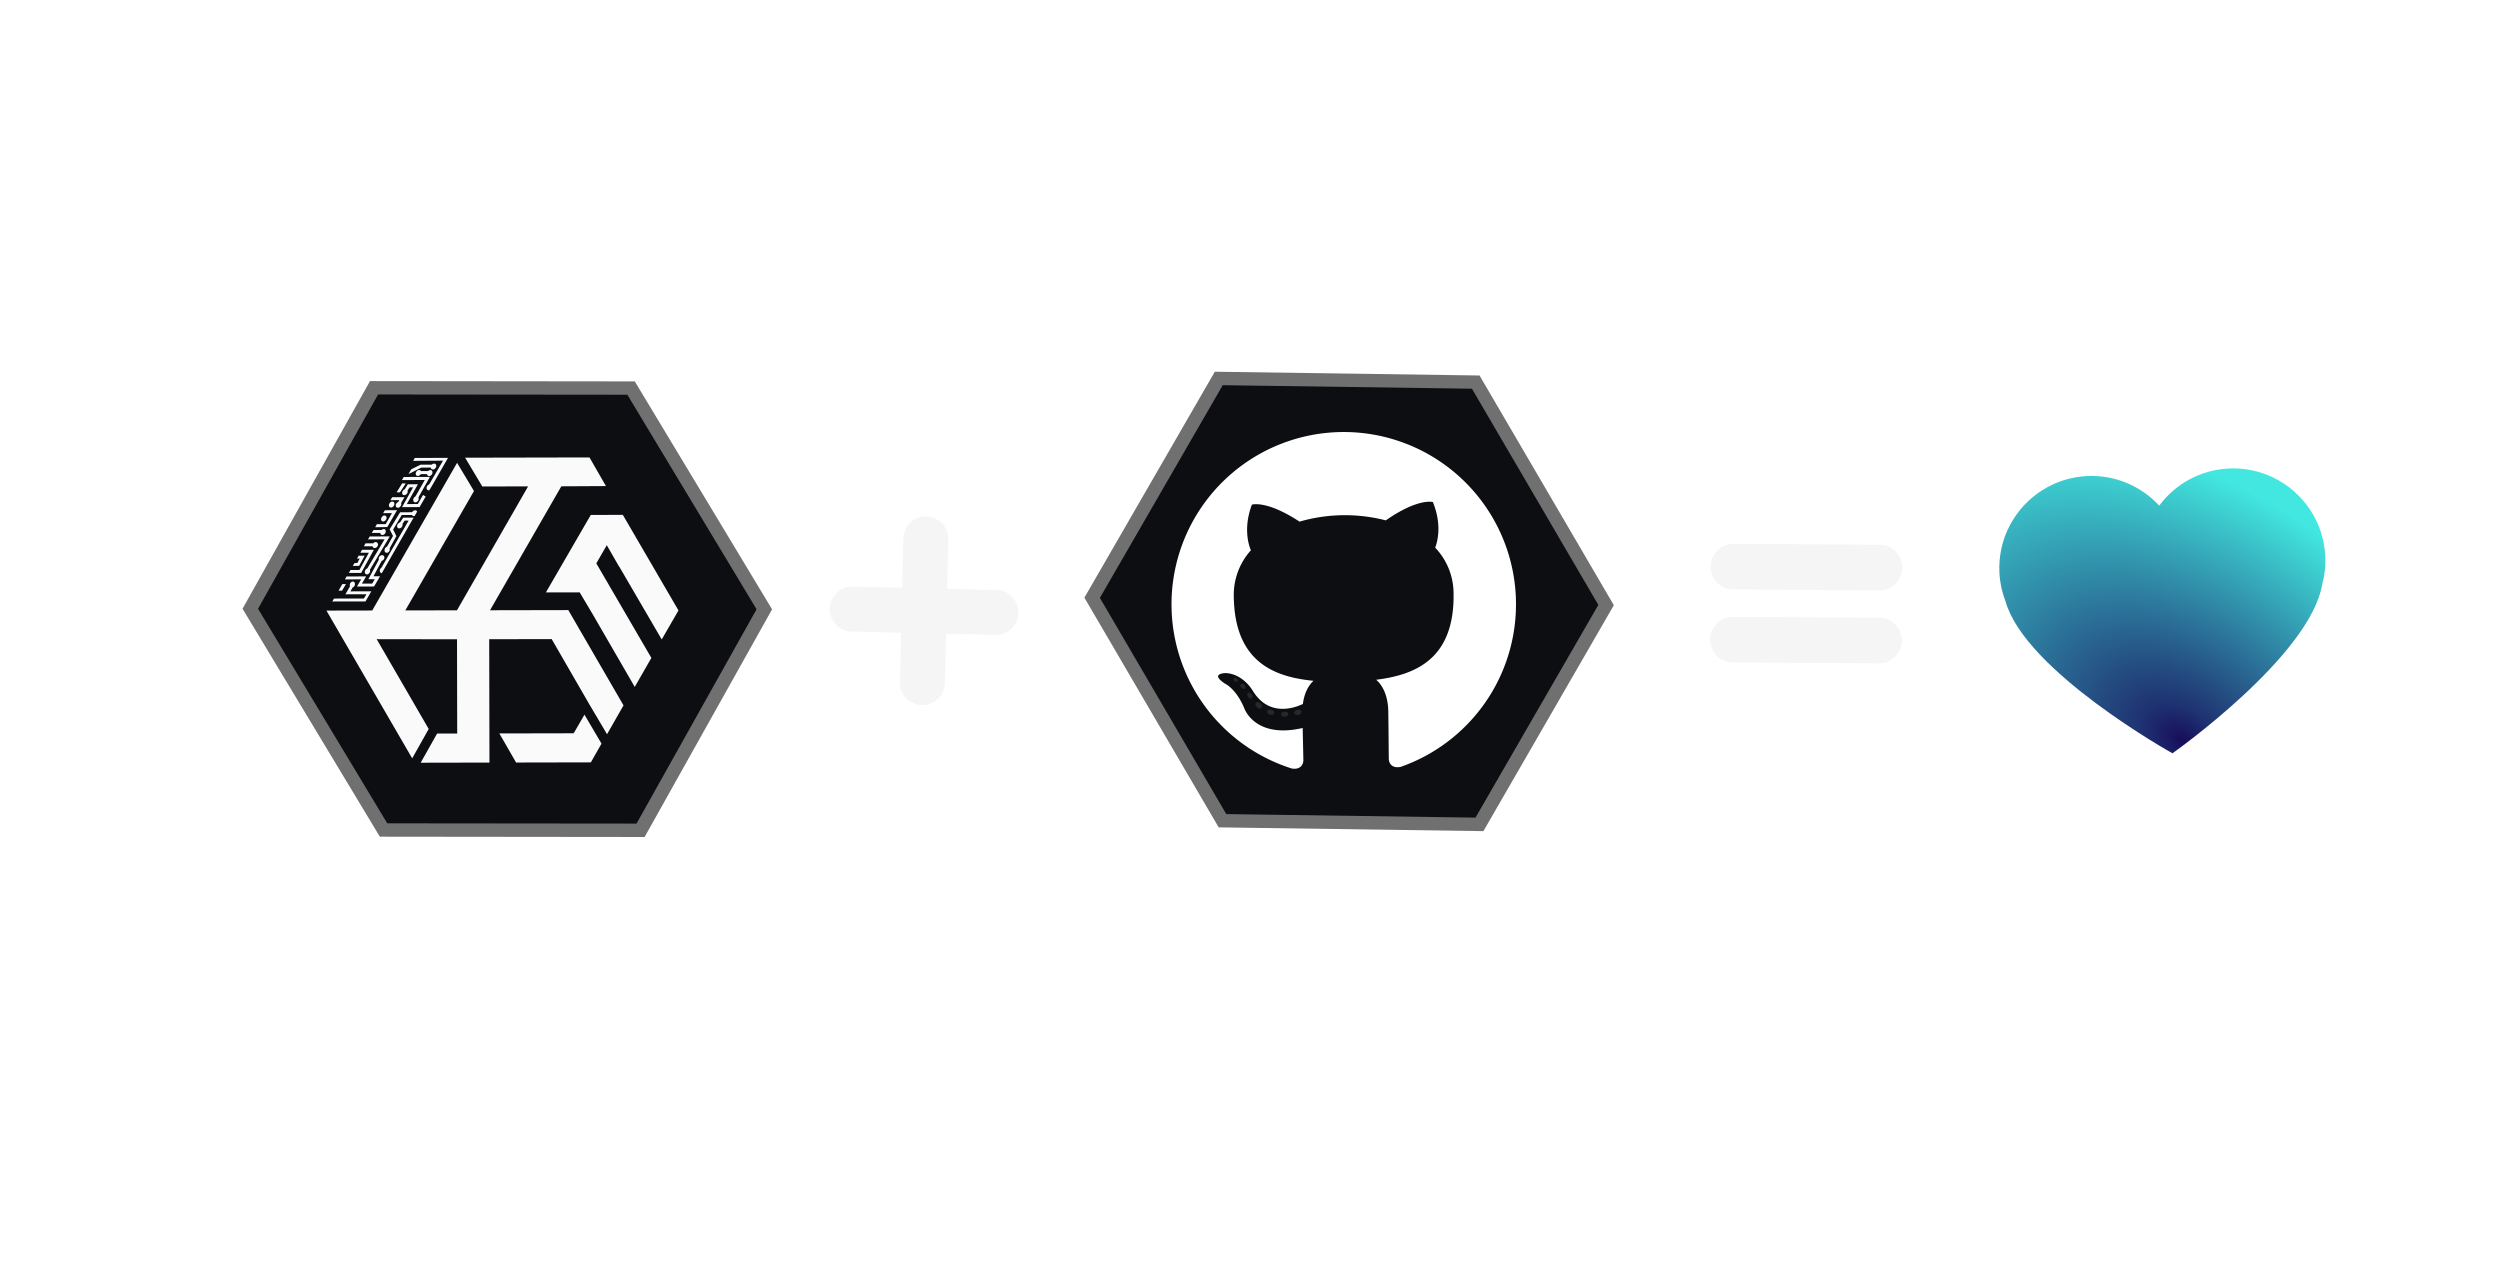 <?xml version="1.0" encoding="UTF-8"?>
<svg width="556.5" height="286.15" version="1.1" viewBox="0 0 147.24 75.711" xmlns="http://www.w3.org/2000/svg" xmlns:cc="http://creativecommons.org/ns#" xmlns:dc="http://purl.org/dc/elements/1.1/" xmlns:rdf="http://www.w3.org/1999/02/22-rdf-syntax-ns#" xmlns:xlink="http://www.w3.org/1999/xlink">
 <defs>
  <style>.cls-1{isolation:isolate;}.cls-2{fill:url(#Áåçûìÿííûé_ãðàäèåíò_49);}.cls-3,.cls-68{opacity:0.3;}.cls-4{fill:#7979d3;}.cls-5{fill:#fccc6b;}.cls-6{fill:#312a91;}.cls-12,.cls-13,.cls-14,.cls-16,.cls-17,.cls-18,.cls-19,.cls-21,.cls-22,.cls-23,.cls-24,.cls-26,.cls-27,.cls-28,.cls-29,.cls-31,.cls-32,.cls-33,.cls-34,.cls-36,.cls-37,.cls-38,.cls-40,.cls-42,.cls-43,.cls-47,.cls-48,.cls-50,.cls-51,.cls-57,.cls-59,.cls-60,.cls-62,.cls-64,.cls-65,.cls-7,.cls-9{opacity:0.5;}.cls-7{fill:url(#Áåçûìÿííûé_ãðàäèåíò_107);}.cls-8{fill:url(#Áåçûìÿííûé_ãðàäèåíò_59);}.cls-9{fill:url(#Áåçûìÿííûé_ãðàäèåíò_107-2);}.cls-10,.cls-46,.cls-47,.cls-67,.cls-68,.cls-69,.cls-70{fill:#5cfff3;}.cls-11,.cls-53{fill:#42e8e0;}.cls-12{fill:url(#Áåçûìÿííûé_ãðàäèåíò_107-3);}.cls-13{fill:url(#Áåçûìÿííûé_ãðàäèåíò_107-4);}.cls-14{fill:url(#Áåçûìÿííûé_ãðàäèåíò_107-5);}.cls-15{fill:url(#Áåçûìÿííûé_ãðàäèåíò_59-2);}.cls-16{fill:url(#Áåçûìÿííûé_ãðàäèåíò_107-6);}.cls-17{fill:url(#Áåçûìÿííûé_ãðàäèåíò_107-7);}.cls-18{fill:url(#Áåçûìÿííûé_ãðàäèåíò_107-8);}.cls-19{fill:url(#Áåçûìÿííûé_ãðàäèåíò_107-9);}.cls-20{fill:url(#Áåçûìÿííûé_ãðàäèåíò_59-3);}.cls-21{fill:url(#Áåçûìÿííûé_ãðàäèåíò_107-10);}.cls-22{fill:url(#Áåçûìÿííûé_ãðàäèåíò_107-11);}.cls-23{fill:url(#Áåçûìÿííûé_ãðàäèåíò_107-12);}.cls-24{fill:url(#Áåçûìÿííûé_ãðàäèåíò_107-13);}.cls-25{fill:url(#Áåçûìÿííûé_ãðàäèåíò_59-4);}.cls-26{fill:url(#Áåçûìÿííûé_ãðàäèåíò_107-14);}.cls-27{fill:url(#Áåçûìÿííûé_ãðàäèåíò_107-15);}.cls-28{fill:url(#Áåçûìÿííûé_ãðàäèåíò_107-16);}.cls-29{fill:url(#Áåçûìÿííûé_ãðàäèåíò_107-17);}.cls-30{fill:url(#Áåçûìÿííûé_ãðàäèåíò_59-5);}.cls-31{fill:url(#Áåçûìÿííûé_ãðàäèåíò_107-18);}.cls-32{fill:url(#Áåçûìÿííûé_ãðàäèåíò_107-19);}.cls-33{fill:url(#Áåçûìÿííûé_ãðàäèåíò_107-20);}.cls-34{fill:url(#Áåçûìÿííûé_ãðàäèåíò_107-21);}.cls-35{fill:url(#Áåçûìÿííûé_ãðàäèåíò_59-6);}.cls-36{fill:url(#Áåçûìÿííûé_ãðàäèåíò_107-22);}.cls-37{fill:url(#Áåçûìÿííûé_ãðàäèåíò_107-23);}.cls-38{fill:url(#Áåçûìÿííûé_ãðàäèåíò_107-24);}.cls-39,.cls-69{opacity:0.2;}.cls-40{fill:url(#Áåçûìÿííûé_ãðàäèåíò_107-25);}.cls-41{fill:url(#Áåçûìÿííûé_ãðàäèåíò_59-7);}.cls-42{fill:url(#Áåçûìÿííûé_ãðàäèåíò_107-26);}.cls-43{fill:url(#Áåçûìÿííûé_ãðàäèåíò_107-27);}.cls-44,.cls-46,.cls-52,.cls-61,.cls-66{opacity:0.8;}.cls-44{fill:url(#Áåçûìÿííûé_ãðàäèåíò_107-28);}.cls-45{fill:#0b0244;}.cls-45,.cls-70{opacity:0.1;}.cls-48{fill:url(#Áåçûìÿííûé_ãðàäèåíò_107-29);}.cls-49{fill:url(#Áåçûìÿííûé_ãðàäèåíò_59-8);}.cls-50{fill:url(#Áåçûìÿííûé_ãðàäèåíò_107-30);}.cls-51{fill:url(#Áåçûìÿííûé_ãðàäèåíò_107-31);}.cls-52{fill:url(#Áåçûìÿííûé_ãðàäèåíò_107-32);}.cls-53{opacity:0.7;}.cls-53,.cls-54{mix-blend-mode:lighten;}.cls-55{fill:url(#Áåçûìÿííûé_ãðàäèåíò_25);}.cls-56{fill:url(#Áåçûìÿííûé_ãðàäèåíò_25-2);}.cls-57{fill:url(#Áåçûìÿííûé_ãðàäèåíò_107-33);}.cls-58{fill:url(#Áåçûìÿííûé_ãðàäèåíò_59-9);}.cls-59{fill:url(#Áåçûìÿííûé_ãðàäèåíò_107-34);}.cls-60{fill:url(#Áåçûìÿííûé_ãðàäèåíò_107-35);}.cls-61{fill:url(#Áåçûìÿííûé_ãðàäèåíò_107-36);}.cls-62{fill:url(#Áåçûìÿííûé_ãðàäèåíò_107-37);}.cls-63{fill:url(#Áåçûìÿííûé_ãðàäèåíò_59-10);}.cls-64{fill:url(#Áåçûìÿííûé_ãðàäèåíò_107-38);}.cls-65{fill:url(#Áåçûìÿííûé_ãðàäèåíò_107-39);}.cls-66{fill:url(#Áåçûìÿííûé_ãðàäèåíò_107-40);}.cls-67{opacity:0.4;}</style>
  <radialGradient id="Áåçûìÿííûé_ãðàäèåíò_49" cx="-54.06" cy="-28.73" r="673.94" gradientUnits="userSpaceOnUse">
   <stop stop-color="#5cfff3" offset="0"/>
   <stop stop-color="#51dad7" offset=".05"/>
   <stop stop-color="#43a8b0" offset=".12"/>
   <stop stop-color="#367b8e" offset=".19"/>
   <stop stop-color="#2b5671" offset=".27"/>
   <stop stop-color="#22375a" offset=".35"/>
   <stop stop-color="#1b2048" offset=".43"/>
   <stop stop-color="#160f3b" offset=".52"/>
   <stop stop-color="#130533" offset=".61"/>
   <stop stop-color="#120231" offset=".74"/>
  </radialGradient>
  <linearGradient id="Áåçûìÿííûé_ãðàäèåíò_107" x1="105.23" x2="181.15" y1="272.2" y2="272.2" gradientUnits="userSpaceOnUse">
   <stop stop-color="#42e8e0" offset="0"/>
   <stop stop-color="#3ccace" offset=".1"/>
   <stop stop-color="#2f87a5" offset=".34"/>
   <stop stop-color="#255385" offset=".56"/>
   <stop stop-color="#1e2d6e" offset=".75"/>
   <stop stop-color="#1a1660" offset=".91"/>
   <stop stop-color="#180d5b" offset="1"/>
  </linearGradient>
  <linearGradient id="Áåçûìÿííûé_ãðàäèåíò_59" x1="159.97" x2="197.93" y1="272.19" y2="272.19" gradientUnits="userSpaceOnUse">
   <stop stop-color="#2b237c" offset="0"/>
   <stop stop-color="#180d5b" offset="1"/>
  </linearGradient>
  <linearGradient id="Áåçûìÿííûé_ãðàäèåíò_107-2" x1="122.01" x2="197.94" y1="263.81" y2="263.81" xlink:href="#Áåçûìÿííûé_ãðàäèåíò_107"/>
  <linearGradient id="Áåçûìÿííûé_ãðàäèåíò_107-3" x1="122.01" x2="160.76" y1="263.81" y2="263.81" xlink:href="#Áåçûìÿííûé_ãðàäèåíò_107"/>
  <linearGradient id="Áåçûìÿííûé_ãðàäèåíò_107-4" x1="132.34" x2="195.89" y1="285.9" y2="244.36" xlink:href="#Áåçûìÿííûé_ãðàäèåíò_107"/>
  <linearGradient id="Áåçûìÿííûé_ãðàäèåíò_107-5" x1="105.23" x2="181.15" y1="247.13" y2="247.13" xlink:href="#Áåçûìÿííûé_ãðàäèåíò_107"/>
  <linearGradient id="Áåçûìÿííûé_ãðàäèåíò_59-2" x1="159.97" x2="197.93" y1="247.13" y2="247.13" xlink:href="#Áåçûìÿííûé_ãðàäèåíò_59"/>
  <linearGradient id="Áåçûìÿííûé_ãðàäèåíò_107-6" x1="122.01" x2="197.94" y1="238.75" y2="238.75" xlink:href="#Áåçûìÿííûé_ãðàäèåíò_107"/>
  <linearGradient id="Áåçûìÿííûé_ãðàäèåíò_107-7" x1="122.01" x2="160.76" y1="238.75" y2="238.75" xlink:href="#Áåçûìÿííûé_ãðàäèåíò_107"/>
  <linearGradient id="Áåçûìÿííûé_ãðàäèåíò_107-8" x1="132.34" x2="195.89" y1="260.84" y2="219.3" xlink:href="#Áåçûìÿííûé_ãðàäèåíò_107"/>
  <linearGradient id="Áåçûìÿííûé_ãðàäèåíò_107-9" x1="105.23" x2="181.15" y1="222.07" y2="222.07" xlink:href="#Áåçûìÿííûé_ãðàäèåíò_107"/>
  <linearGradient id="Áåçûìÿííûé_ãðàäèåíò_59-3" x1="159.97" x2="197.93" y1="222.07" y2="222.07" xlink:href="#Áåçûìÿííûé_ãðàäèåíò_59"/>
  <linearGradient id="Áåçûìÿííûé_ãðàäèåíò_107-10" x1="122.01" x2="197.94" y1="213.68" y2="213.68" xlink:href="#Áåçûìÿííûé_ãðàäèåíò_107"/>
  <linearGradient id="Áåçûìÿííûé_ãðàäèåíò_107-11" x1="122.01" x2="160.76" y1="213.68" y2="213.68" xlink:href="#Áåçûìÿííûé_ãðàäèåíò_107"/>
  <linearGradient id="Áåçûìÿííûé_ãðàäèåíò_107-12" x1="132.34" x2="195.89" y1="235.78" y2="194.24" xlink:href="#Áåçûìÿííûé_ãðàäèåíò_107"/>
  <linearGradient id="Áåçûìÿííûé_ãðàäèåíò_107-13" x1="384.91" x2="460.83" y1="272.13" y2="272.13" gradientTransform="matrix(-1,0,0,1,872.07,0)" xlink:href="#Áåçûìÿííûé_ãðàäèåíò_107"/>
  <linearGradient id="Áåçûìÿííûé_ãðàäèåíò_59-4" x1="439.66" x2="477.62" y1="272.13" y2="272.13" gradientTransform="matrix(-1,0,0,1,872.07,0)" xlink:href="#Áåçûìÿííûé_ãðàäèåíò_59"/>
  <linearGradient id="Áåçûìÿííûé_ãðàäèåíò_107-14" x1="401.7" x2="477.62" y1="263.75" y2="263.75" gradientTransform="matrix(-1,0,0,1,872.07,0)" xlink:href="#Áåçûìÿííûé_ãðàäèåíò_107"/>
  <linearGradient id="Áåçûìÿííûé_ãðàäèåíò_107-15" x1="401.7" x2="440.45" y1="263.75" y2="263.75" gradientTransform="matrix(-1,0,0,1,872.07,0)" xlink:href="#Áåçûìÿííûé_ãðàäèåíò_107"/>
  <linearGradient id="Áåçûìÿííûé_ãðàäèåíò_107-16" x1="412.02" x2="475.57" y1="285.84" y2="244.3" gradientTransform="matrix(-1,0,0,1,872.07,0)" xlink:href="#Áåçûìÿííûé_ãðàäèåíò_107"/>
  <linearGradient id="Áåçûìÿííûé_ãðàäèåíò_107-17" x1="384.91" x2="460.83" y1="247.07" y2="247.07" gradientTransform="matrix(-1,0,0,1,872.07,0)" xlink:href="#Áåçûìÿííûé_ãðàäèåíò_107"/>
  <linearGradient id="Áåçûìÿííûé_ãðàäèåíò_59-5" x1="439.66" x2="477.62" y1="247.07" y2="247.07" gradientTransform="matrix(-1,0,0,1,872.07,0)" xlink:href="#Áåçûìÿííûé_ãðàäèåíò_59"/>
  <linearGradient id="Áåçûìÿííûé_ãðàäèåíò_107-18" x1="401.7" x2="477.62" y1="238.68" y2="238.68" gradientTransform="matrix(-1,0,0,1,872.07,0)" xlink:href="#Áåçûìÿííûé_ãðàäèåíò_107"/>
  <linearGradient id="Áåçûìÿííûé_ãðàäèåíò_107-19" x1="401.7" x2="440.45" y1="238.68" y2="238.68" gradientTransform="matrix(-1,0,0,1,872.07,0)" xlink:href="#Áåçûìÿííûé_ãðàäèåíò_107"/>
  <linearGradient id="Áåçûìÿííûé_ãðàäèåíò_107-20" x1="412.02" x2="475.57" y1="260.78" y2="219.24" gradientTransform="matrix(-1,0,0,1,872.07,0)" xlink:href="#Áåçûìÿííûé_ãðàäèåíò_107"/>
  <linearGradient id="Áåçûìÿííûé_ãðàäèåíò_107-21" x1="384.91" x2="460.83" y1="222.01" y2="222.01" gradientTransform="matrix(-1,0,0,1,872.07,0)" xlink:href="#Áåçûìÿííûé_ãðàäèåíò_107"/>
  <linearGradient id="Áåçûìÿííûé_ãðàäèåíò_59-6" x1="439.66" x2="477.62" y1="222.01" y2="222.01" gradientTransform="matrix(-1,0,0,1,872.07,0)" xlink:href="#Áåçûìÿííûé_ãðàäèåíò_59"/>
  <linearGradient id="Áåçûìÿííûé_ãðàäèåíò_107-22" x1="401.7" x2="477.62" y1="213.62" y2="213.62" gradientTransform="matrix(-1,0,0,1,872.07,0)" xlink:href="#Áåçûìÿííûé_ãðàäèåíò_107"/>
  <linearGradient id="Áåçûìÿííûé_ãðàäèåíò_107-23" x1="401.7" x2="440.45" y1="213.62" y2="213.62" gradientTransform="matrix(-1,0,0,1,872.07,0)" xlink:href="#Áåçûìÿííûé_ãðàäèåíò_107"/>
  <linearGradient id="Áåçûìÿííûé_ãðàäèåíò_107-24" x1="412.02" x2="475.57" y1="235.71" y2="194.18" gradientTransform="matrix(-1,0,0,1,872.07,0)" xlink:href="#Áåçûìÿííûé_ãðàäèåíò_107"/>
  <linearGradient id="Áåçûìÿííûé_ãðàäèåíò_107-25" x1="214.88" x2="328.57" y1="406.12" y2="406.12" xlink:href="#Áåçûìÿííûé_ãðàäèåíò_107"/>
  <linearGradient id="Áåçûìÿííûé_ãðàäèåíò_59-7" x1="296.85" x2="353.7" y1="406.11" y2="406.11" xlink:href="#Áåçûìÿííûé_ãðàäèåíò_59"/>
  <linearGradient id="Áåçûìÿííûé_ãðàäèåíò_107-26" x1="240.01" x2="353.71" y1="393.56" y2="393.56" xlink:href="#Áåçûìÿííûé_ãðàäèåíò_107"/>
  <linearGradient id="Áåçûìÿííûé_ãðàäèåíò_107-27" x1="240.01" x2="298.04" y1="393.56" y2="393.56" xlink:href="#Áåçûìÿííûé_ãðàäèåíò_107"/>
  <linearGradient id="Áåçûìÿííûé_ãðàäèåíò_107-28" x1="255.47" x2="350.64" y1="426.64" y2="364.44" xlink:href="#Áåçûìÿííûé_ãðàäèåíò_107"/>
  <linearGradient id="Áåçûìÿííûé_ãðàäèåíò_107-29" x1="214.88" x2="328.57" y1="317.6" y2="317.6" xlink:href="#Áåçûìÿííûé_ãðàäèåíò_107"/>
  <linearGradient id="Áåçûìÿííûé_ãðàäèåíò_59-8" x1="296.85" x2="353.7" y1="317.59" y2="317.59" xlink:href="#Áåçûìÿííûé_ãðàäèåíò_59"/>
  <linearGradient id="Áåçûìÿííûé_ãðàäèåíò_107-30" x1="240.01" x2="353.71" y1="305.04" y2="305.04" xlink:href="#Áåçûìÿííûé_ãðàäèåíò_107"/>
  <linearGradient id="Áåçûìÿííûé_ãðàäèåíò_107-31" x1="240.01" x2="298.04" y1="305.04" y2="305.04" xlink:href="#Áåçûìÿííûé_ãðàäèåíò_107"/>
  <linearGradient id="Áåçûìÿííûé_ãðàäèåíò_107-32" x1="255.47" x2="350.64" y1="338.12" y2="275.92" xlink:href="#Áåçûìÿííûé_ãðàäèåíò_107"/>
  <linearGradient id="Áåçûìÿííûé_ãðàäèåíò_25" x1="296.19" x2="296.19" y1="375.35" y2="257.67" gradientUnits="userSpaceOnUse">
   <stop stop-color="#42e8e0" offset="0"/>
   <stop stop-color="#3ccdcc" offset=".04"/>
   <stop stop-color="#339ea8" offset=".11"/>
   <stop stop-color="#2a7488" offset=".19"/>
   <stop stop-color="#22516d" offset=".27"/>
   <stop stop-color="#1c3457" offset=".36"/>
   <stop stop-color="#181e46" offset=".45"/>
   <stop stop-color="#150e3a" offset=".55"/>
   <stop stop-color="#130533" offset=".66"/>
   <stop stop-color="#120231" offset=".82"/>
  </linearGradient>
  <linearGradient id="Áåçûìÿííûé_ãðàäèåíò_25-2" x1="296.19" x2="296.19" y1="358.6" y2="274.42" xlink:href="#Áåçûìÿííûé_ãðàäèåíò_25"/>
  <linearGradient id="Áåçûìÿííûé_ãðàäèåíò_107-33" x1="214.88" x2="328.57" y1="284.27" y2="284.27" xlink:href="#Áåçûìÿííûé_ãðàäèåíò_107"/>
  <linearGradient id="Áåçûìÿííûé_ãðàäèåíò_59-9" x1="296.85" x2="353.7" y1="284.26" y2="284.26" xlink:href="#Áåçûìÿííûé_ãðàäèåíò_59"/>
  <linearGradient id="Áåçûìÿííûé_ãðàäèåíò_107-34" x1="240.01" x2="353.71" y1="271.71" y2="271.71" xlink:href="#Áåçûìÿííûé_ãðàäèåíò_107"/>
  <linearGradient id="Áåçûìÿííûé_ãðàäèåíò_107-35" x1="240.01" x2="298.04" y1="271.71" y2="271.71" xlink:href="#Áåçûìÿííûé_ãðàäèåíò_107"/>
  <linearGradient id="Áåçûìÿííûé_ãðàäèåíò_107-36" x1="255.47" x2="350.64" y1="304.79" y2="242.59" xlink:href="#Áåçûìÿííûé_ãðàäèåíò_107"/>
  <linearGradient id="Áåçûìÿííûé_ãðàäèåíò_107-37" x1="214.88" x2="328.57" y1="195.75" y2="195.75" xlink:href="#Áåçûìÿííûé_ãðàäèåíò_107"/>
  <linearGradient id="Áåçûìÿííûé_ãðàäèåíò_59-10" x1="296.85" x2="353.7" y1="195.75" y2="195.75" xlink:href="#Áåçûìÿííûé_ãðàäèåíò_59"/>
  <linearGradient id="Áåçûìÿííûé_ãðàäèåíò_107-38" x1="240.01" x2="353.71" y1="183.19" y2="183.19" xlink:href="#Áåçûìÿííûé_ãðàäèåíò_107"/>
  <linearGradient id="Áåçûìÿííûé_ãðàäèåíò_107-39" x1="240.01" x2="298.04" y1="183.19" y2="183.19" xlink:href="#Áåçûìÿííûé_ãðàäèåíò_107"/>
  <linearGradient id="Áåçûìÿííûé_ãðàäèåíò_107-40" x1="255.47" x2="350.64" y1="216.27" y2="154.07" xlink:href="#Áåçûìÿííûé_ãðàäèåíò_107"/>
  <style>.cls-1{isolation:isolate;}.cls-2,.cls-3,.cls-57,.cls-79{fill:#42e8e0;}.cls-20,.cls-3,.cls-4,.cls-51,.cls-52,.cls-53,.cls-54,.cls-55,.cls-56,.cls-59,.cls-60,.cls-61,.cls-62,.cls-63,.cls-64,.cls-66,.cls-67,.cls-68,.cls-69,.cls-70,.cls-71,.cls-73,.cls-74,.cls-75,.cls-76,.cls-77,.cls-78{opacity:0.5;}.cls-10,.cls-15,.cls-5{opacity:0.11;}.cls-6{fill:url(#Áåçûìÿííûé_ãðàäèåíò_22);}.cls-7{fill:url(#Áåçûìÿííûé_ãðàäèåíò_22-2);}.cls-8{fill:url(#Áåçûìÿííûé_ãðàäèåíò_22-3);}.cls-9{fill:url(#Áåçûìÿííûé_ãðàäèåíò_22-4);}.cls-10{fill:url(#Áåçûìÿííûé_ãðàäèåíò_22-5);}.cls-11{fill:url(#Áåçûìÿííûé_ãðàäèåíò_22-6);}.cls-12{fill:url(#Áåçûìÿííûé_ãðàäèåíò_22-7);}.cls-13{fill:url(#Áåçûìÿííûé_ãðàäèåíò_22-8);}.cls-14{fill:url(#Áåçûìÿííûé_ãðàäèåíò_22-9);}.cls-15{fill:url(#Áåçûìÿííûé_ãðàäèåíò_22-10);}.cls-16{fill:url(#Áåçûìÿííûé_ãðàäèåíò_22-11);}.cls-17{fill:url(#Áåçûìÿííûé_ãðàäèåíò_22-12);}.cls-18{fill:url(#Áåçûìÿííûé_ãðàäèåíò_22-13);}.cls-19{fill:url(#Áåçûìÿííûé_ãðàäèåíò_22-14);}.cls-20{fill:url(#Áåçûìÿííûé_ãðàäèåíò_22-15);}.cls-21{fill:url(#Áåçûìÿííûé_ãðàäèåíò_22-17);}.cls-22{fill:#180d5b;opacity:0.2;}.cls-23{fill:#160a5b;}.cls-24{fill:#24126a;}.cls-25{fill:url(#Áåçûìÿííûé_ãðàäèåíò_22-18);}.cls-26{fill:url(#Áåçûìÿííûé_ãðàäèåíò_22-19);}.cls-27{fill:#4846a5;}.cls-28{fill:#fcd1c5;}.cls-29{fill:#453c9e;}.cls-30{fill:url(#Áåçûìÿííûé_ãðàäèåíò_22-20);}.cls-31{fill:#f0f6ff;}.cls-32{fill:#aa8383;}.cls-33{fill:#c4ccd6;}.cls-34{fill:#e2b1a6;}.cls-35{fill:#1b2b3a;}.cls-36{fill:#936d6d;}.cls-37{fill:url(#Áåçûìÿííûé_ãðàäèåíò_22-21);}.cls-38{fill:url(#Áåçûìÿííûé_ãðàäèåíò_22-22);}.cls-39{fill:url(#Áåçûìÿííûé_ãðàäèåíò_22-23);}.cls-40{fill:url(#Áåçûìÿííûé_ãðàäèåíò_22-24);}.cls-41{fill:url(#Áåçûìÿííûé_ãðàäèåíò_22-25);}.cls-42{fill:url(#Áåçûìÿííûé_ãðàäèåíò_22-26);}.cls-43{fill:#722318;}.cls-44{fill:url(#Áåçûìÿííûé_ãðàäèåíò_22-27);}.cls-45{fill:url(#Áåçûìÿííûé_ãðàäèåíò_22-28);}.cls-46{fill:#8686f2;mix-blend-mode:lighten;}.cls-47{fill:url(#Áåçûìÿííûé_ãðàäèåíò_18);}.cls-48{fill:#bcbeff;}.cls-49{fill:#fff;}.cls-50{fill:#0f054c;}.cls-51{fill:url(#Áåçûìÿííûé_ãðàäèåíò_254);}.cls-52{fill:url(#Áåçûìÿííûé_ãðàäèåíò_254-2);}.cls-53{fill:url(#Áåçûìÿííûé_ãðàäèåíò_254-3);}.cls-54{fill:url(#Áåçûìÿííûé_ãðàäèåíò_254-4);}.cls-55{fill:url(#Áåçûìÿííûé_ãðàäèåíò_254-5);}.cls-56{fill:url(#Áåçûìÿííûé_ãðàäèåíò_254-6);}.cls-57{opacity:0.8;}.cls-58{fill:url(#Áåçûìÿííûé_ãðàäèåíò_18-2);}.cls-59{fill:url(#Áåçûìÿííûé_ãðàäèåíò_254-7);}.cls-60{fill:url(#Áåçûìÿííûé_ãðàäèåíò_254-8);}.cls-61{fill:url(#Áåçûìÿííûé_ãðàäèåíò_254-9);}.cls-62{fill:url(#Áåçûìÿííûé_ãðàäèåíò_254-10);}.cls-63{fill:url(#Áåçûìÿííûé_ãðàäèåíò_254-11);}.cls-64{fill:url(#Áåçûìÿííûé_ãðàäèåíò_254-12);}.cls-65{fill:url(#Áåçûìÿííûé_ãðàäèåíò_18-3);}.cls-66{fill:url(#Áåçûìÿííûé_ãðàäèåíò_254-13);}.cls-67{fill:url(#Áåçûìÿííûé_ãðàäèåíò_254-14);}.cls-68{fill:url(#Áåçûìÿííûé_ãðàäèåíò_254-15);}.cls-69{fill:url(#Áåçûìÿííûé_ãðàäèåíò_254-16);}.cls-70{fill:url(#Áåçûìÿííûé_ãðàäèåíò_254-17);}.cls-71{fill:url(#Áåçûìÿííûé_ãðàäèåíò_254-18);}.cls-72{fill:url(#Áåçûìÿííûé_ãðàäèåíò_18-4);}.cls-73{fill:url(#Áåçûìÿííûé_ãðàäèåíò_254-19);}.cls-74{fill:url(#Áåçûìÿííûé_ãðàäèåíò_254-20);}.cls-75{fill:url(#Áåçûìÿííûé_ãðàäèåíò_254-21);}.cls-76{fill:url(#Áåçûìÿííûé_ãðàäèåíò_254-22);}.cls-77{fill:url(#Áåçûìÿííûé_ãðàäèåíò_254-23);}.cls-78{fill:url(#Áåçûìÿííûé_ãðàäèåíò_254-24);}.cls-79{opacity:0.5;}</style>
  <linearGradient id="Áåçûìÿííûé_ãðàäèåíò_22" x1="90.63" x2="219.15" y1="260.11" y2="260.11" gradientUnits="userSpaceOnUse">
   <stop stop-color="#5761d7" offset="0"/>
   <stop stop-color="#5472d8" offset=".07"/>
   <stop stop-color="#4e9cdb" offset=".28"/>
   <stop stop-color="#49bddd" offset=".48"/>
   <stop stop-color="#45d5df" offset=".67"/>
   <stop stop-color="#43e3e0" offset=".85"/>
   <stop stop-color="#42e8e0" offset="1"/>
  </linearGradient>
  <linearGradient id="Áåçûìÿííûé_ãðàäèåíò_22-2" x1="90.63" x2="219.15" y1="250.22" y2="250.22" xlink:href="#Áåçûìÿííûé_ãðàäèåíò_22"/>
  <linearGradient id="Áåçûìÿííûé_ãðàäèåíò_22-3" x1="90.63" x2="219.15" y1="240.34" y2="240.34" xlink:href="#Áåçûìÿííûé_ãðàäèåíò_22"/>
  <linearGradient id="Áåçûìÿííûé_ãðàäèåíò_22-4" x1="90.63" x2="219.15" y1="230.45" y2="230.45" xlink:href="#Áåçûìÿííûé_ãðàäèåíò_22"/>
  <linearGradient id="Áåçûìÿííûé_ãðàäèåíò_22-5" x1="90" x2="219" y1="245.28" y2="245.28" xlink:href="#Áåçûìÿííûé_ãðàäèåíò_22"/>
  <linearGradient id="Áåçûìÿííûé_ãðàäèåíò_22-6" x1="90.63" x2="219.15" y1="219.21" y2="219.21" xlink:href="#Áåçûìÿííûé_ãðàäèåíò_22"/>
  <linearGradient id="Áåçûìÿííûé_ãðàäèåíò_22-7" x1="90.63" x2="219.15" y1="209.32" y2="209.32" xlink:href="#Áåçûìÿííûé_ãðàäèåíò_22"/>
  <linearGradient id="Áåçûìÿííûé_ãðàäèåíò_22-8" x1="90.63" x2="219.15" y1="199.44" y2="199.44" xlink:href="#Áåçûìÿííûé_ãðàäèåíò_22"/>
  <linearGradient id="Áåçûìÿííûé_ãðàäèåíò_22-9" x1="90.63" x2="219.15" y1="189.55" y2="189.55" xlink:href="#Áåçûìÿííûé_ãðàäèåíò_22"/>
  <linearGradient id="Áåçûìÿííûé_ãðàäèåíò_22-10" x1="90" x2="219" y1="204.38" y2="204.38" xlink:href="#Áåçûìÿííûé_ãðàäèåíò_22"/>
  <linearGradient id="Áåçûìÿííûé_ãðàäèåíò_22-11" x1="90.63" x2="219.15" y1="178.31" y2="178.31" xlink:href="#Áåçûìÿííûé_ãðàäèåíò_22"/>
  <linearGradient id="Áåçûìÿííûé_ãðàäèåíò_22-12" x1="90.63" x2="219.15" y1="168.42" y2="168.42" xlink:href="#Áåçûìÿííûé_ãðàäèåíò_22"/>
  <linearGradient id="Áåçûìÿííûé_ãðàäèåíò_22-13" x1="90.63" x2="219.15" y1="158.54" y2="158.54" xlink:href="#Áåçûìÿííûé_ãðàäèåíò_22"/>
  <linearGradient id="Áåçûìÿííûé_ãðàäèåíò_22-14" x1="90.63" x2="219.15" y1="148.65" y2="148.65" xlink:href="#Áåçûìÿííûé_ãðàäèåíò_22"/>
  <linearGradient id="Áåçûìÿííûé_ãðàäèåíò_22-15" x1="90" x2="219" y1="163.48" y2="163.48" xlink:href="#Áåçûìÿííûé_ãðàäèåíò_22"/>
  <linearGradient id="Áåçûìÿííûé_ãðàäèåíò_22-17" x1="90.63" x2="219.15" y1="166.47" y2="166.47" xlink:href="#Áåçûìÿííûé_ãðàäèåíò_22"/>
  <linearGradient id="Áåçûìÿííûé_ãðàäèåíò_22-18" x1="143.26" x2="148.83" y1="122.66" y2="122.66" xlink:href="#Áåçûìÿííûé_ãðàäèåíò_22"/>
  <linearGradient id="Áåçûìÿííûé_ãðàäèåíò_22-19" x1="146.1" x2="160.03" y1="110.43" y2="110.43" xlink:href="#Áåçûìÿííûé_ãðàäèåíò_22"/>
  <linearGradient id="Áåçûìÿííûé_ãðàäèåíò_22-20" x1="146.16" x2="161.26" y1="96.71" y2="96.71" xlink:href="#Áåçûìÿííûé_ãðàäèåíò_22"/>
  <linearGradient id="Áåçûìÿííûé_ãðàäèåíò_22-21" x1="160.65" x2="169.81" y1="201.68" y2="201.68" gradientTransform="matrix(1 -.09 .09 1 -9.09 -40.37)" xlink:href="#Áåçûìÿííûé_ãðàäèåíò_22"/>
  <linearGradient id="Áåçûìÿííûé_ãðàäèåíò_22-22" x1="171.23" x2="172.52" y1="130.3" y2="130.3" gradientTransform="matrix(1 -.09 .09 1 -9.09 -40.37)" xlink:href="#Áåçûìÿííûé_ãðàäèåíò_22"/>
  <linearGradient id="Áåçûìÿííûé_ãðàäèåíò_22-23" x1="151.84" x2="173.82" y1="176.19" y2="176.19" gradientTransform="matrix(1 -.09 .09 1 -9.09 -40.37)" xlink:href="#Áåçûìÿííûé_ãðàäèåíò_22"/>
  <linearGradient id="Áåçûìÿííûé_ãðàäèåíò_22-24" x1="172.69" x2="177.89" y1="150.15" y2="150.15" gradientTransform="matrix(1 -.09 .09 1 -9.09 -40.37)" xlink:href="#Áåçûìÿííûé_ãðàäèåíò_22"/>
  <linearGradient id="Áåçûìÿííûé_ãðàäèåíò_22-25" x1="140.23" x2="158.02" y1="196.74" y2="196.74" gradientTransform="matrix(1 -.09 .09 1 -9.09 -40.37)" xlink:href="#Áåçûìÿííûé_ãðàäèåíò_22"/>
  <linearGradient id="Áåçûìÿííûé_ãðàäèåíò_22-26" x1="150.22" x2="152.48" y1="190.31" y2="190.31" gradientTransform="matrix(1 -.09 .09 1 -9.09 -40.37)" xlink:href="#Áåçûìÿííûé_ãðàäèåíò_22"/>
  <linearGradient id="Áåçûìÿííûé_ãðàäèåíò_22-27" x1="145.94" x2="148.2" y1="186.02" y2="186.02" gradientTransform="matrix(1 -.09 .09 1 -9.09 -40.37)" xlink:href="#Áåçûìÿííûé_ãðàäèåíò_22"/>
  <linearGradient id="Áåçûìÿííûé_ãðàäèåíò_22-28" x1="150.27" x2="167.09" y1="166.43" y2="166.43" gradientTransform="matrix(1 -.09 .09 1 -9.09 -40.37)" xlink:href="#Áåçûìÿííûé_ãðàäèåíò_22"/>
  <linearGradient id="Áåçûìÿííûé_ãðàäèåíò_18" x1="32.69" x2="122.39" y1="132.27" y2="132.27" gradientUnits="userSpaceOnUse">
   <stop stop-color="#5761d7" offset="0"/>
   <stop stop-color="#5e67da" offset=".16"/>
   <stop stop-color="#727ae2" offset=".41"/>
   <stop stop-color="#9297ee" offset=".69"/>
   <stop stop-color="#bcbeff" offset="1"/>
  </linearGradient>
  <linearGradient id="Áåçûìÿííûé_ãðàäèåíò_254" x1="57.8" x2="111.85" y1="119.95" y2="119.95" gradientUnits="userSpaceOnUse">
   <stop stop-color="#42e8e0" offset="0"/>
   <stop stop-color="#43e3e0" offset=".15"/>
   <stop stop-color="#45d5df" offset=".33"/>
   <stop stop-color="#49bddd" offset=".52"/>
   <stop stop-color="#4e9cdb" offset=".72"/>
   <stop stop-color="#5472d8" offset=".93"/>
   <stop stop-color="#5761d7" offset="1"/>
  </linearGradient>
  <linearGradient id="Áåçûìÿííûé_ãðàäèåíò_254-2" x1="85" x2="112" y1="110.18" y2="110.18" xlink:href="#Áåçûìÿííûé_ãðàäèåíò_254"/>
  <linearGradient id="Áåçûìÿííûé_ãðàäèåíò_254-3" x1="58" x2="85" y1="110.18" y2="110.18" xlink:href="#Áåçûìÿííûé_ãðàäèåíò_254"/>
  <linearGradient id="Áåçûìÿííûé_ãðàäèåíò_254-4" x1="57.8" x2="111.85" y1="116.02" y2="116.02" xlink:href="#Áåçûìÿííûé_ãðàäèåíò_254"/>
  <linearGradient id="Áåçûìÿííûé_ãðàäèåíò_254-5" x1="85" x2="112" y1="125.79" y2="125.79" xlink:href="#Áåçûìÿííûé_ãðàäèåíò_254"/>
  <linearGradient id="Áåçûìÿííûé_ãðàäèåíò_254-6" x1="58" x2="85" y1="125.79" y2="125.79" xlink:href="#Áåçûìÿííûé_ãðàäèåíò_254"/>
  <linearGradient id="Áåçûìÿííûé_ãðàäèåíò_18-2" x1="32.69" x2="122.39" y1="224.27" y2="224.27" xlink:href="#Áåçûìÿííûé_ãðàäèåíò_18"/>
  <linearGradient id="Áåçûìÿííûé_ãðàäèåíò_254-7" x1="57.8" x2="111.85" y1="212.12" y2="212.12" xlink:href="#Áåçûìÿííûé_ãðàäèåíò_254"/>
  <linearGradient id="Áåçûìÿííûé_ãðàäèåíò_254-8" x1="85" x2="112" y1="202.35" y2="202.35" xlink:href="#Áåçûìÿííûé_ãðàäèåíò_254"/>
  <linearGradient id="Áåçûìÿííûé_ãðàäèåíò_254-9" x1="58" x2="85" y1="202.35" y2="202.35" xlink:href="#Áåçûìÿííûé_ãðàäèåíò_254"/>
  <linearGradient id="Áåçûìÿííûé_ãðàäèåíò_254-10" x1="57.8" x2="111.85" y1="208.19" y2="208.19" xlink:href="#Áåçûìÿííûé_ãðàäèåíò_254"/>
  <linearGradient id="Áåçûìÿííûé_ãðàäèåíò_254-11" x1="85" x2="112" y1="217.96" y2="217.96" xlink:href="#Áåçûìÿííûé_ãðàäèåíò_254"/>
  <linearGradient id="Áåçûìÿííûé_ãðàäèåíò_254-12" x1="58" x2="85" y1="217.95" y2="217.95" xlink:href="#Áåçûìÿííûé_ãðàäèåíò_254"/>
  <linearGradient id="Áåçûìÿííûé_ãðàäèåíò_18-3" x1="173.69" x2="263.39" y1="132.27" y2="132.27" xlink:href="#Áåçûìÿííûé_ãðàäèåíò_18"/>
  <linearGradient id="Áåçûìÿííûé_ãðàäèåíò_254-13" x1="198.64" x2="252.7" y1="119.95" y2="119.95" xlink:href="#Áåçûìÿííûé_ãðàäèåíò_254"/>
  <linearGradient id="Áåçûìÿííûé_ãðàäèåíò_254-14" x1="226" x2="253" y1="110.18" y2="110.18" xlink:href="#Áåçûìÿííûé_ãðàäèåíò_254"/>
  <linearGradient id="Áåçûìÿííûé_ãðàäèåíò_254-15" x1="199" x2="226" y1="110.18" y2="110.18" xlink:href="#Áåçûìÿííûé_ãðàäèåíò_254"/>
  <linearGradient id="Áåçûìÿííûé_ãðàäèåíò_254-16" x1="198.64" x2="252.7" y1="116.02" y2="116.02" xlink:href="#Áåçûìÿííûé_ãðàäèåíò_254"/>
  <linearGradient id="Áåçûìÿííûé_ãðàäèåíò_254-17" x1="226" x2="253" y1="125.79" y2="125.79" xlink:href="#Áåçûìÿííûé_ãðàäèåíò_254"/>
  <linearGradient id="Áåçûìÿííûé_ãðàäèåíò_254-18" x1="199" x2="226" y1="125.79" y2="125.79" xlink:href="#Áåçûìÿííûé_ãðàäèåíò_254"/>
  <linearGradient id="Áåçûìÿííûé_ãðàäèåíò_18-4" x1="173.69" x2="263.39" y1="224.27" y2="224.27" xlink:href="#Áåçûìÿííûé_ãðàäèåíò_18"/>
  <linearGradient id="Áåçûìÿííûé_ãðàäèåíò_254-19" x1="198.64" x2="252.7" y1="212.12" y2="212.12" xlink:href="#Áåçûìÿííûé_ãðàäèåíò_254"/>
  <linearGradient id="Áåçûìÿííûé_ãðàäèåíò_254-20" x1="226" x2="253" y1="202.35" y2="202.35" xlink:href="#Áåçûìÿííûé_ãðàäèåíò_254"/>
  <linearGradient id="Áåçûìÿííûé_ãðàäèåíò_254-21" x1="199" x2="226" y1="202.35" y2="202.35" xlink:href="#Áåçûìÿííûé_ãðàäèåíò_254"/>
  <linearGradient id="Áåçûìÿííûé_ãðàäèåíò_254-22" x1="198.64" x2="252.7" y1="208.19" y2="208.19" xlink:href="#Áåçûìÿííûé_ãðàäèåíò_254"/>
  <linearGradient id="Áåçûìÿííûé_ãðàäèåíò_254-23" x1="226" x2="253" y1="217.96" y2="217.96" xlink:href="#Áåçûìÿííûé_ãðàäèåíò_254"/>
  <linearGradient id="Áåçûìÿííûé_ãðàäèåíò_254-24" x1="199" x2="226" y1="217.95" y2="217.95" xlink:href="#Áåçûìÿííûé_ãðàäèåíò_254"/>
  <style>.cls-1{isolation:isolate;}.cls-2{fill:url(#Áåçûìÿííûé_ãðàäèåíò_49);}.cls-3,.cls-68{opacity:0.3;}.cls-4{fill:#7979d3;}.cls-5{fill:#fccc6b;}.cls-6{fill:#312a91;}.cls-12,.cls-13,.cls-14,.cls-16,.cls-17,.cls-18,.cls-19,.cls-21,.cls-22,.cls-23,.cls-24,.cls-26,.cls-27,.cls-28,.cls-29,.cls-31,.cls-32,.cls-33,.cls-34,.cls-36,.cls-37,.cls-38,.cls-40,.cls-42,.cls-43,.cls-47,.cls-48,.cls-50,.cls-51,.cls-57,.cls-59,.cls-60,.cls-62,.cls-64,.cls-65,.cls-7,.cls-9{opacity:0.5;}.cls-7{fill:url(#Áåçûìÿííûé_ãðàäèåíò_107);}.cls-8{fill:url(#Áåçûìÿííûé_ãðàäèåíò_59);}.cls-9{fill:url(#Áåçûìÿííûé_ãðàäèåíò_107-2);}.cls-10,.cls-46,.cls-47,.cls-67,.cls-68,.cls-69,.cls-70{fill:#5cfff3;}.cls-11,.cls-53{fill:#42e8e0;}.cls-12{fill:url(#Áåçûìÿííûé_ãðàäèåíò_107-3);}.cls-13{fill:url(#Áåçûìÿííûé_ãðàäèåíò_107-4);}.cls-14{fill:url(#Áåçûìÿííûé_ãðàäèåíò_107-5);}.cls-15{fill:url(#Áåçûìÿííûé_ãðàäèåíò_59-2);}.cls-16{fill:url(#Áåçûìÿííûé_ãðàäèåíò_107-6);}.cls-17{fill:url(#Áåçûìÿííûé_ãðàäèåíò_107-7);}.cls-18{fill:url(#Áåçûìÿííûé_ãðàäèåíò_107-8);}.cls-19{fill:url(#Áåçûìÿííûé_ãðàäèåíò_107-9);}.cls-20{fill:url(#Áåçûìÿííûé_ãðàäèåíò_59-3);}.cls-21{fill:url(#Áåçûìÿííûé_ãðàäèåíò_107-10);}.cls-22{fill:url(#Áåçûìÿííûé_ãðàäèåíò_107-11);}.cls-23{fill:url(#Áåçûìÿííûé_ãðàäèåíò_107-12);}.cls-24{fill:url(#Áåçûìÿííûé_ãðàäèåíò_107-13);}.cls-25{fill:url(#Áåçûìÿííûé_ãðàäèåíò_59-4);}.cls-26{fill:url(#Áåçûìÿííûé_ãðàäèåíò_107-14);}.cls-27{fill:url(#Áåçûìÿííûé_ãðàäèåíò_107-15);}.cls-28{fill:url(#Áåçûìÿííûé_ãðàäèåíò_107-16);}.cls-29{fill:url(#Áåçûìÿííûé_ãðàäèåíò_107-17);}.cls-30{fill:url(#Áåçûìÿííûé_ãðàäèåíò_59-5);}.cls-31{fill:url(#Áåçûìÿííûé_ãðàäèåíò_107-18);}.cls-32{fill:url(#Áåçûìÿííûé_ãðàäèåíò_107-19);}.cls-33{fill:url(#Áåçûìÿííûé_ãðàäèåíò_107-20);}.cls-34{fill:url(#Áåçûìÿííûé_ãðàäèåíò_107-21);}.cls-35{fill:url(#Áåçûìÿííûé_ãðàäèåíò_59-6);}.cls-36{fill:url(#Áåçûìÿííûé_ãðàäèåíò_107-22);}.cls-37{fill:url(#Áåçûìÿííûé_ãðàäèåíò_107-23);}.cls-38{fill:url(#Áåçûìÿííûé_ãðàäèåíò_107-24);}.cls-39,.cls-69{opacity:0.2;}.cls-40{fill:url(#Áåçûìÿííûé_ãðàäèåíò_107-25);}.cls-41{fill:url(#Áåçûìÿííûé_ãðàäèåíò_59-7);}.cls-42{fill:url(#Áåçûìÿííûé_ãðàäèåíò_107-26);}.cls-43{fill:url(#Áåçûìÿííûé_ãðàäèåíò_107-27);}.cls-44,.cls-46,.cls-52,.cls-61,.cls-66{opacity:0.8;}.cls-44{fill:url(#Áåçûìÿííûé_ãðàäèåíò_107-28);}.cls-45{fill:#0b0244;}.cls-45,.cls-70{opacity:0.1;}.cls-48{fill:url(#Áåçûìÿííûé_ãðàäèåíò_107-29);}.cls-49{fill:url(#Áåçûìÿííûé_ãðàäèåíò_59-8);}.cls-50{fill:url(#Áåçûìÿííûé_ãðàäèåíò_107-30);}.cls-51{fill:url(#Áåçûìÿííûé_ãðàäèåíò_107-31);}.cls-52{fill:url(#Áåçûìÿííûé_ãðàäèåíò_107-32);}.cls-53{opacity:0.7;}.cls-53,.cls-54{mix-blend-mode:lighten;}.cls-55{fill:url(#Áåçûìÿííûé_ãðàäèåíò_25);}.cls-56{fill:url(#Áåçûìÿííûé_ãðàäèåíò_25-2);}.cls-57{fill:url(#Áåçûìÿííûé_ãðàäèåíò_107-33);}.cls-58{fill:url(#Áåçûìÿííûé_ãðàäèåíò_59-9);}.cls-59{fill:url(#Áåçûìÿííûé_ãðàäèåíò_107-34);}.cls-60{fill:url(#Áåçûìÿííûé_ãðàäèåíò_107-35);}.cls-61{fill:url(#Áåçûìÿííûé_ãðàäèåíò_107-36);}.cls-62{fill:url(#Áåçûìÿííûé_ãðàäèåíò_107-37);}.cls-63{fill:url(#Áåçûìÿííûé_ãðàäèåíò_59-10);}.cls-64{fill:url(#Áåçûìÿííûé_ãðàäèåíò_107-38);}.cls-65{fill:url(#Áåçûìÿííûé_ãðàäèåíò_107-39);}.cls-66{fill:url(#Áåçûìÿííûé_ãðàäèåíò_107-40);}.cls-67{opacity:0.4;}</style>
  <style>.cls-1{isolation:isolate;}.cls-2{fill:url(#Áåçûìÿííûé_ãðàäèåíò_49);}.cls-3,.cls-68{opacity:0.3;}.cls-4{fill:#7979d3;}.cls-5{fill:#fccc6b;}.cls-6{fill:#312a91;}.cls-12,.cls-13,.cls-14,.cls-16,.cls-17,.cls-18,.cls-19,.cls-21,.cls-22,.cls-23,.cls-24,.cls-26,.cls-27,.cls-28,.cls-29,.cls-31,.cls-32,.cls-33,.cls-34,.cls-36,.cls-37,.cls-38,.cls-40,.cls-42,.cls-43,.cls-47,.cls-48,.cls-50,.cls-51,.cls-57,.cls-59,.cls-60,.cls-62,.cls-64,.cls-65,.cls-7,.cls-9{opacity:0.5;}.cls-7{fill:url(#Áåçûìÿííûé_ãðàäèåíò_107);}.cls-8{fill:url(#Áåçûìÿííûé_ãðàäèåíò_59);}.cls-9{fill:url(#Áåçûìÿííûé_ãðàäèåíò_107-2);}.cls-10,.cls-46,.cls-47,.cls-67,.cls-68,.cls-69,.cls-70{fill:#5cfff3;}.cls-11,.cls-53{fill:#42e8e0;}.cls-12{fill:url(#Áåçûìÿííûé_ãðàäèåíò_107-3);}.cls-13{fill:url(#Áåçûìÿííûé_ãðàäèåíò_107-4);}.cls-14{fill:url(#Áåçûìÿííûé_ãðàäèåíò_107-5);}.cls-15{fill:url(#Áåçûìÿííûé_ãðàäèåíò_59-2);}.cls-16{fill:url(#Áåçûìÿííûé_ãðàäèåíò_107-6);}.cls-17{fill:url(#Áåçûìÿííûé_ãðàäèåíò_107-7);}.cls-18{fill:url(#Áåçûìÿííûé_ãðàäèåíò_107-8);}.cls-19{fill:url(#Áåçûìÿííûé_ãðàäèåíò_107-9);}.cls-20{fill:url(#Áåçûìÿííûé_ãðàäèåíò_59-3);}.cls-21{fill:url(#Áåçûìÿííûé_ãðàäèåíò_107-10);}.cls-22{fill:url(#Áåçûìÿííûé_ãðàäèåíò_107-11);}.cls-23{fill:url(#Áåçûìÿííûé_ãðàäèåíò_107-12);}.cls-24{fill:url(#Áåçûìÿííûé_ãðàäèåíò_107-13);}.cls-25{fill:url(#Áåçûìÿííûé_ãðàäèåíò_59-4);}.cls-26{fill:url(#Áåçûìÿííûé_ãðàäèåíò_107-14);}.cls-27{fill:url(#Áåçûìÿííûé_ãðàäèåíò_107-15);}.cls-28{fill:url(#Áåçûìÿííûé_ãðàäèåíò_107-16);}.cls-29{fill:url(#Áåçûìÿííûé_ãðàäèåíò_107-17);}.cls-30{fill:url(#Áåçûìÿííûé_ãðàäèåíò_59-5);}.cls-31{fill:url(#Áåçûìÿííûé_ãðàäèåíò_107-18);}.cls-32{fill:url(#Áåçûìÿííûé_ãðàäèåíò_107-19);}.cls-33{fill:url(#Áåçûìÿííûé_ãðàäèåíò_107-20);}.cls-34{fill:url(#Áåçûìÿííûé_ãðàäèåíò_107-21);}.cls-35{fill:url(#Áåçûìÿííûé_ãðàäèåíò_59-6);}.cls-36{fill:url(#Áåçûìÿííûé_ãðàäèåíò_107-22);}.cls-37{fill:url(#Áåçûìÿííûé_ãðàäèåíò_107-23);}.cls-38{fill:url(#Áåçûìÿííûé_ãðàäèåíò_107-24);}.cls-39,.cls-69{opacity:0.2;}.cls-40{fill:url(#Áåçûìÿííûé_ãðàäèåíò_107-25);}.cls-41{fill:url(#Áåçûìÿííûé_ãðàäèåíò_59-7);}.cls-42{fill:url(#Áåçûìÿííûé_ãðàäèåíò_107-26);}.cls-43{fill:url(#Áåçûìÿííûé_ãðàäèåíò_107-27);}.cls-44,.cls-46,.cls-52,.cls-61,.cls-66{opacity:0.8;}.cls-44{fill:url(#Áåçûìÿííûé_ãðàäèåíò_107-28);}.cls-45{fill:#0b0244;}.cls-45,.cls-70{opacity:0.1;}.cls-48{fill:url(#Áåçûìÿííûé_ãðàäèåíò_107-29);}.cls-49{fill:url(#Áåçûìÿííûé_ãðàäèåíò_59-8);}.cls-50{fill:url(#Áåçûìÿííûé_ãðàäèåíò_107-30);}.cls-51{fill:url(#Áåçûìÿííûé_ãðàäèåíò_107-31);}.cls-52{fill:url(#Áåçûìÿííûé_ãðàäèåíò_107-32);}.cls-53{opacity:0.7;}.cls-53,.cls-54{mix-blend-mode:lighten;}.cls-55{fill:url(#Áåçûìÿííûé_ãðàäèåíò_25);}.cls-56{fill:url(#Áåçûìÿííûé_ãðàäèåíò_25-2);}.cls-57{fill:url(#Áåçûìÿííûé_ãðàäèåíò_107-33);}.cls-58{fill:url(#Áåçûìÿííûé_ãðàäèåíò_59-9);}.cls-59{fill:url(#Áåçûìÿííûé_ãðàäèåíò_107-34);}.cls-60{fill:url(#Áåçûìÿííûé_ãðàäèåíò_107-35);}.cls-61{fill:url(#Áåçûìÿííûé_ãðàäèåíò_107-36);}.cls-62{fill:url(#Áåçûìÿííûé_ãðàäèåíò_107-37);}.cls-63{fill:url(#Áåçûìÿííûé_ãðàäèåíò_59-10);}.cls-64{fill:url(#Áåçûìÿííûé_ãðàäèåíò_107-38);}.cls-65{fill:url(#Áåçûìÿííûé_ãðàäèåíò_107-39);}.cls-66{fill:url(#Áåçûìÿííûé_ãðàäèåíò_107-40);}.cls-67{opacity:0.4;}</style>
  <style>.cls-1,.cls-17,.cls-18{fill:#42e8e0;}.cls-2{opacity:0.11;}.cls-3{fill:url(#linear-gradient);}.cls-4{fill:url(#linear-gradient-2);}.cls-13,.cls-14,.cls-15,.cls-16,.cls-17,.cls-19,.cls-20,.cls-5,.cls-7{opacity:0.5;}.cls-13,.cls-14,.cls-15,.cls-16,.cls-17,.cls-18,.cls-19,.cls-20,.cls-5{isolation:isolate;}.cls-5{fill:url(#linear-gradient-3);}.cls-6{opacity:0.4;}.cls-8{fill:url(#linear-gradient-5);}.cls-9{fill:url(#linear-gradient-6);}.cls-10{fill:#bcbeff;}.cls-11{fill:#fff;}.cls-12{fill:#0f054c;}.cls-13{fill:url(#linear-gradient-7);}.cls-14{fill:url(#linear-gradient-8);}.cls-15{fill:url(#linear-gradient-9);}.cls-16{fill:url(#linear-gradient-10);}.cls-18{opacity:0.8;}.cls-19{fill:url(#linear-gradient-11);}.cls-20{fill:url(#linear-gradient-12);}</style>
  <linearGradient id="linear-gradient" x1=".59" x2="96.05" y1="189.44" y2="189.44" gradientTransform="matrix(1 0 0 -1 0 223.82)" gradientUnits="userSpaceOnUse">
   <stop stop-color="#5761d7" offset="0"/>
   <stop stop-color="#5472d8" offset=".07"/>
   <stop stop-color="#4e9cdb" offset=".28"/>
   <stop stop-color="#49bddd" offset=".48"/>
   <stop stop-color="#45d5df" offset=".67"/>
   <stop stop-color="#43e3e0" offset=".85"/>
   <stop stop-color="#42e8e0" offset="1"/>
  </linearGradient>
  <linearGradient id="linear-gradient-2" x1=".59" x2="96.04" y1="196.78" y2="196.78" xlink:href="#linear-gradient"/>
  <linearGradient id="linear-gradient-3" x1=".57" x2="95.57" y1="189.43" y2="189.43" xlink:href="#linear-gradient"/>
  <linearGradient id="linear-gradient-5" x1=".6" x2="96.02" y1="183.56" y2="183.56" xlink:href="#linear-gradient"/>
  <linearGradient id="linear-gradient-6" x1="8.72" x2="308.57" y1="64.29" y2="64.29" gradientTransform="matrix(1,0,0,-1,0,223.82)" gradientUnits="userSpaceOnUse">
   <stop stop-color="#5761d7" offset="0"/>
   <stop stop-color="#5e67da" offset=".16"/>
   <stop stop-color="#727ae2" offset=".41"/>
   <stop stop-color="#9297ee" offset=".69"/>
   <stop stop-color="#bcbeff" offset="1"/>
  </linearGradient>
  <linearGradient id="linear-gradient-7" x1="93.56" x2="273.91" y1="105.28" y2="105.28" gradientTransform="matrix(1 0 0 -1 0 223.82)" gradientUnits="userSpaceOnUse">
   <stop stop-color="#42e8e0" offset="0"/>
   <stop stop-color="#43e3e0" offset=".15"/>
   <stop stop-color="#45d5df" offset=".33"/>
   <stop stop-color="#49bddd" offset=".52"/>
   <stop stop-color="#4e9cdb" offset=".72"/>
   <stop stop-color="#5472d8" offset=".93"/>
   <stop stop-color="#5761d7" offset="1"/>
  </linearGradient>
  <linearGradient id="linear-gradient-8" x1="183.57" x2="273.57" y1="137.88" y2="137.88" xlink:href="#linear-gradient-7"/>
  <linearGradient id="linear-gradient-9" x1="93.57" x2="183.58" y1="137.88" y2="137.88" xlink:href="#linear-gradient-7"/>
  <linearGradient id="linear-gradient-10" x1="93.56" x2="273.91" y1="118.41" y2="118.41" xlink:href="#linear-gradient-7"/>
  <linearGradient id="linear-gradient-11" x1="183.57" x2="273.57" y1="85.82" y2="85.82" xlink:href="#linear-gradient-7"/>
  <linearGradient id="linear-gradient-12" x1="93.57" x2="183.57" y1="85.82" y2="85.82" xlink:href="#linear-gradient-7"/>
  <style>.cls-1,.cls-2{fill:#191717;}.cls-1{fill-rule:evenodd;}</style>
  <style>.cls-1,.cls-2{fill:#fff;}.cls-1{fill-rule:evenodd;}</style>
  <radialGradient id="radialGradient2682" cx="93.647" cy="168.69" r="88.052" gradientTransform="matrix(.979 -1.17 1.792 1.499 -300.19 14.303)" gradientUnits="userSpaceOnUse">
   <stop stop-color="#180d5b" offset="0"/>
   <stop stop-color="#1f3372" offset=".126"/>
   <stop stop-color="#42e8e0" offset="1"/>
  </radialGradient>
  <filter id="filter32694-5" x="-.112" y="-.129" width="1.224" height="1.259" color-interpolation-filters="sRGB">
   <feGaussianBlur stdDeviation="20.651"/>
  </filter>
  <filter id="filter32694-7" x="-.112" y="-.129" width="1.224" height="1.259" color-interpolation-filters="sRGB">
   <feGaussianBlur stdDeviation="20.651"/>
  </filter>
 </defs>
 <g transform="matrix(.633 -.345 .345 .633 17.426 35.864)"></g>
 <g transform="matrix(.751 .185 -.185 .751 30.514 -6.155)">
  <g transform="matrix(.135 -.041 .041 .135 119.33 14.764)">
   <path d="m150.38 18.301c-7.13-3.928-15.308-6.187-24.033-6.187-15.394 0-29.18 7.015-38.283 18.015-9.146-11-22.919-18.015-38.334-18.015-8.704 0-16.867 2.259-24.013 6.187-15.332 8.491-25.72 24.816-25.72 43.577 0 5.371 0.874 10.522 2.457 15.341 8.537 38.374 85.61 86.771 85.61 86.771s77.022-48.396 85.571-86.771c1.583-4.819 2.466-9.977 2.466-15.341 0-18.754-10.388-35.074-25.721-43.577z" fill="url(#radialGradient2682)"/>
  </g>
  <g transform="matrix(.4 -.07 .07 .4 96.703 22.238)">
   <g transform="matrix(.854 -.053 .053 .854 5.863 4.179)" fill="#f5f5f5">
    <path d="m4.941 18h32.118c2.717 0 4.941-2.282 4.941-5s-2.224-5-4.941-5h-32.118c-2.717 0-4.941 2.282-4.941 5s2.224 5 4.941 5z"/>
    <path d="m37.059 24h-32.118c-2.717 0-4.941 2.282-4.941 5s2.224 5 4.941 5h32.118c2.717 0 4.941-2.282 4.941-5s-2.224-5-4.941-5z"/>
   </g>
  </g>
  <g transform="matrix(.978 -.549 .549 .978 -19.225 39.746)">
   <g transform="matrix(1.232 -.029 .029 1.232 -72.386 -20.804)">
    <g transform="matrix(.041 .013 -.012 .041 94.496 30.698)" style="isolation:isolate">
     <path class="hex-svg-bg" transform="matrix(1.531 -.02 .007 1.535 -628.99 252.15)" d="m-92.694 43.564 109.22-191.32 221.57 0.134 112.35 191.45-109.22 191.32-221.57-0.134z" filter="url(#filter32694-7)" opacity=".75" style="isolation:isolate"/>
     <path class="hex-svg-bg" d="m-750.73 320.64 156.21-278.52 319.35-4.019 163.14 274.49-156.21 278.52-319.35 4.019z" fill="#0d0e11" stroke-width=".986"/>
    </g>
   </g>
   <g transform="matrix(.958 .263 -.263 .958 6.172 5.845)" fill="#fafafa">
    <g transform="matrix(.1 0 0 .1 4.55 3.928)">
     <polygon points="162.1 208.4 180.9 208.4 181 208.4 188.3 195.6 176.7 175.8 169.3 188.5 118.5 188.5 129.9 208.4"/>
     <polygon points="154.4 124.1 179.8 168.3 192.1 189.2 203.4 169.5 165.8 104.3 112.3 104.3 161.2 19.7 191.7 19.6 180.5 0 154.6 0 149.8 0 95.5 0 107.2 19.7 138.5 19.7 89.7 104.3 54.4 104.3 101.5 22.8 90 3.5 31.8 104.3 15 104.3 0.5 104.3 58.9 205.4 70.2 185.4 70.2 185.3 34.8 123.9 89.7 124.1 89.7 188.5 75.9 188.5 75.9 188.6 64.7 208.4 111.7 208.4 111.7 188.5 111.7 124.1"/>
     <polygon points="192.2 60 185 72.4 222.5 137.1 211.1 156.9 182.3 106.9 173.6 92.2 150.5 92.2 181.3 39.3 203.2 39.3 241.1 104.7 229.6 124.5 200.7 74.7 200.6 74.7"/>
    </g>
    <g transform="matrix(.1 0 0 .1 4.55 3.928)">
     <path d="m83.8 0.1-11 19.1-1.8 3c-0.5 0.1-0.9 0.1-1.3-0.2-0.8-0.6-0.8-1.8-0.1-2.8 0.3-0.5 0.8-0.8 1.3-1l9.5-16.2-20.4 0.1 1.1-2z"/>
     <path d="m75.3 7c-0.7 1-1.9 1.3-2.7 0.8-0.4-0.3-0.6-0.7-0.6-1.1h-6.4l-8.8 4.4 1.8-3.2 6.5-3.2h7.6c0.7-0.7 1.7-0.9 2.4-0.5 0.9 0.6 0.9 1.8 0.2 2.8z"/>
     <path d="m63.5 27.1c0.3 0.6 0.3 1.4-0.2 2.2-0.6 1-1.8 1.5-2.6 1s-1-1.7-0.4-2.8c0.3-0.5 0.7-0.9 1.2-1.1l6.4-11.2h-15.6l1.2-2.1h17.9z"/>
     <polygon points="48.6 23.6 52.4 17.5 54.9 17.5 50.9 23.6"/>
     <path d="m51.7 30.9c0.3 0.6 0.1 1.5-0.4 2.2-0.7 1-1.9 1.3-2.7 0.8-0.8-0.6-0.8-1.8-0.1-2.8 0.4-0.5 0.8-0.8 1.3-1l0.7-1.2h-6.1l1.2-2h8.4z"/>
     <path d="m62.6 36.8-1.7 3c-0.5 0.1-1 0.1-1.4-0.2-0.2-0.1-0.3-0.3-0.4-0.5h-7l-5.9 9.9 2.2 4.5-4.6 8.3c0.2 0.5 0.1 1.1-0.1 1.7-0.5 1.1-1.6 1.7-2.5 1.3s-1.2-1.6-0.7-2.7c0.3-0.7 0.9-1.3 1.5-1.4l4.1-7.3-2.3-4.5 7.2-11.7h8.2c0-0.1 0.1-0.2 0.2-0.3 0.7-1 1.9-1.3 2.7-0.8 0.2 0.2 0.4 0.4 0.5 0.7z"/>
     <polygon points="39.4 37.8 40.6 35.8 48.9 35.8 42.2 47.3 33.9 47.4 35.1 45.3 41.1 45.3 45.4 37.8"/>
     <path d="m40.7 51.7c-0.7 1-1.9 1.3-2.7 0.8-0.4-0.3-0.6-0.7-0.6-1.2h-5.8l1.2-2h5.5c0.7-0.7 1.7-0.9 2.4-0.4 0.6 0.6 0.7 1.8 0 2.8z"/>
     <path d="m30.3 76.4c0.2 0.6 0.2 1.3-0.2 2-0.6 1.1-1.8 1.5-2.6 1.1-0.8-0.5-1-1.7-0.4-2.8 0.3-0.6 0.8-1 1.4-1.2l11.8-19.8h-11.3l1.2-2h13.7z"/>
     <path d="m35.4 60.6c-0.7 1-1.9 1.3-2.7 0.8-0.3-0.2-0.5-0.6-0.6-1h-5.9l1.1-2h5.3c0.7-0.9 1.8-1.2 2.5-0.6 1 0.6 1 1.8 0.3 2.8z"/>
     <polygon points="23.8 64.8 24.9 62.8 33 62.8 24.3 78.6 15.9 78.6 17 76.6 23.1 76.6 29.6 64.8"/>
     <polygon points="21.5 68.8 22.6 66.8 26.7 66.8 22.9 73.8 18.6 73.8 19.7 71.9 21.7 71.8 23.3 68.8"/>
     <polygon points="8.8 90.7 11.4 86.2 13.9 86.2 11.2 90.7"/>
     <path d="m31.2 91.2-4 6.9h-22.7l1.2-2h20.4l1.8-2.9h-14.4l3.1-5.4c-0.2-0.6-0.2-1.3 0.1-2 0.5-1.1 1.7-1.6 2.5-1.2s1.1 1.6 0.6 2.7c-0.3 0.6-0.8 1.1-1.4 1.3l-1.5 2.6z"/>
     <path d="m72.7 11.5c-0.7 1-1.9 1.3-2.7 0.8-0.3-0.3-0.5-0.7-0.6-1.1h-4.2c0 0.1-0.1 0.2-0.2 0.2-0.7 1-1.9 1.3-2.7 0.8-0.8-0.6-0.8-1.8-0.1-2.8s1.9-1.3 2.7-0.8c0.2 0.1 0.3 0.3 0.4 0.5h4.8c0.7-0.7 1.7-0.9 2.4-0.5 0.9 0.7 0.9 1.9 0.2 2.9z"/>
     <path d="m68.5 26.5-4.2 7.2h-12l7.6-13.5h-2.4l-1.4 2.2c0.3 0.6 0.1 1.5-0.4 2.1-0.7 1-1.9 1.3-2.7 0.8s-0.8-1.8-0.1-2.8c0.3-0.5 0.8-0.8 1.3-1l2.1-3.4h6.9l-7.6 13.5h7.5l3.6-6.2z"/>
     <ellipse transform="matrix(.81 .587 -.587 .81 27.337 -20.446)" cx="45.2" cy="31.9" rx="1.7" ry="2.2"/>
     <ellipse transform="matrix(.81 .587 -.587 .81 31.839 -15.522)" cx="39.9" cy="41.4" rx="1.7" ry="2.2"/>
     <path d="m60.2 40.9-20.7 36-1.1 1.9c-0.3 0-0.5-0.1-0.8-0.3-0.8-0.6-0.8-1.8-0.1-2.8 0.2-0.3 0.4-0.5 0.7-0.7l18.6-32.1h-2.7l-1.5 2.3c0.2 0.6 0 1.4-0.4 2-0.7 1-1.9 1.3-2.7 0.8-0.8-0.6-0.8-1.8-0.1-2.8 0.4-0.5 0.9-0.9 1.5-1l2.2-3.3z"/>
     <path d="m39.7 69.5c-0.4 0.5-0.9 0.8-1.4 1l-5.6 10.4h4.5l-4.1 7h-11.7l2.9-4.9h-11.1l1.1-2h13.4l-2.9 4.9h7l1.8-3h-4.4l7.2-13.3c-0.2-0.6-0.1-1.4 0.4-2.1 0.7-1 1.9-1.3 2.7-0.8 0.9 0.6 0.9 1.9 0.2 2.8z"/>
    </g>
   </g>
  </g>
  <g transform="matrix(.334 -.074 .074 .334 34.477 40.031)">
   <path d="m37.059 16h-11.059v-11.059c0-2.717-2.282-4.941-5-4.941s-5 2.224-5 4.941v11.059h-11.059c-2.717 0-4.941 2.282-4.941 5s2.224 5 4.941 5h11.059v11.059c0 2.717 2.282 4.941 5 4.941s5-2.224 5-4.941v-11.059h11.059c2.717 0 4.941-2.282 4.941-5s-2.224-5-4.941-5z" fill="#f5f5f5"/>
  </g>
  <g transform="matrix(1.198 -.689 .689 1.198 -39.398 41.752)">
   <g transform="matrix(.041 .013 -.012 .041 94.496 30.698)" style="isolation:isolate">
    <path class="hex-svg-bg" transform="matrix(1.531 -.02 .007 1.535 -628.99 252.15)" d="m-92.694 43.564 109.22-191.32 221.57 0.134 112.35 191.45-109.22 191.32-221.57-0.134z" filter="url(#filter32694-5)" opacity=".75" style="isolation:isolate"/>
    <path class="hex-svg-bg" d="m-750.73 320.64 156.21-278.52 319.35-4.019 163.14 274.49-156.21 278.52-319.35 4.019z" fill="#0d0e11" stroke-width=".986"/>
   </g>
   <g transform="matrix(.152 .04 -.04 .152 58.493 24.632)" data-name="Layer 2">
    <g transform="rotate(.5 111.86 5655)" fill="#fff" data-name="Layer 1">
     <path class="cls-1" d="m60.39 0a60.39 60.39 0 0 0-19.09 117.69c3 0.56 4.12-1.31 4.12-2.91 0-1.44-0.05-6.19-0.08-11.24-16.8 3.65-20.34-7.12-20.34-7.12-2.75-7-6.71-8.84-6.71-8.84-5.48-3.75 0.41-3.67 0.41-3.67 6.07 0.43 9.26 6.22 9.26 6.22 5.39 9.23 14.13 6.57 17.57 5 0.55-3.9 2.11-6.56 3.84-8.07-13.37-1.51-27.52-6.69-27.52-29.83a23.35 23.35 0 0 1 6.23-16.23c-0.63-1.52-2.7-7.66 0.58-16 0 0 5.07-1.62 16.61 6.19a57.36 57.36 0 0 1 30.25 0c11.48-7.77 16.59-6.19 16.59-6.19 3.28 8.32 1.22 14.46 0.59 16a23.34 23.34 0 0 1 6.21 16.21c0 23.2-14.12 28.3-27.57 29.8 2.16 1.87 4.09 5.55 4.09 11.18 0 8.08-0.06 14.59-0.06 16.57 0 1.61 1.08 3.49 4.14 2.9a60.39 60.39 0 0 0-19.12-117.66z" fill-rule="evenodd"/>
     <path class="cls-2" d="m22.87 86.7c-0.13 0.3-0.6 0.39-1 0.19s-0.69-0.61-0.55-0.91 0.61-0.39 1-0.19 0.69 0.61 0.54 0.91z"/>
     <path class="cls-2" d="m25.32 89.43c-0.29 0.27-0.85 0.14-1.24-0.28a0.92 0.92 0 0 1-0.17-1.25c0.3-0.27 0.84-0.14 1.24 0.28s0.47 1 0.17 1.25z"/>
     <path class="cls-2" d="m27.7 92.91c-0.37 0.26-1 0-1.35-0.52s-0.37-1.18 0-1.44 1 0 1.35 0.51 0.37 1.19 0 1.45z"/>
     <path class="cls-2" d="m31 96.27a1.13 1.13 0 0 1-1.59-0.27c-0.53-0.49-0.68-1.18-0.34-1.54s1-0.27 1.56 0.23 0.68 1.18 0.33 1.54z"/>
     <path class="cls-2" d="m35.46 98.22c-0.15 0.47-0.82 0.69-1.51 0.49s-1.13-0.76-1-1.24 0.82-0.7 1.51-0.49 1.13 0.76 1 1.24z"/>
     <path class="cls-2" d="m40.4 98.58c0 0.5-0.56 0.91-1.28 0.92s-1.3-0.38-1.31-0.87 0.56-0.92 1.29-0.93 1.3 0.39 1.3 0.88z"/>
     <path class="cls-2" d="m45 97.8c0.09 0.49-0.41 1-1.12 1.12s-1.35-0.17-1.44-0.66 0.42-1 1.12-1.12 1.35 0.17 1.44 0.66z"/>
    </g>
   </g>
  </g>
 </g>
</svg>
